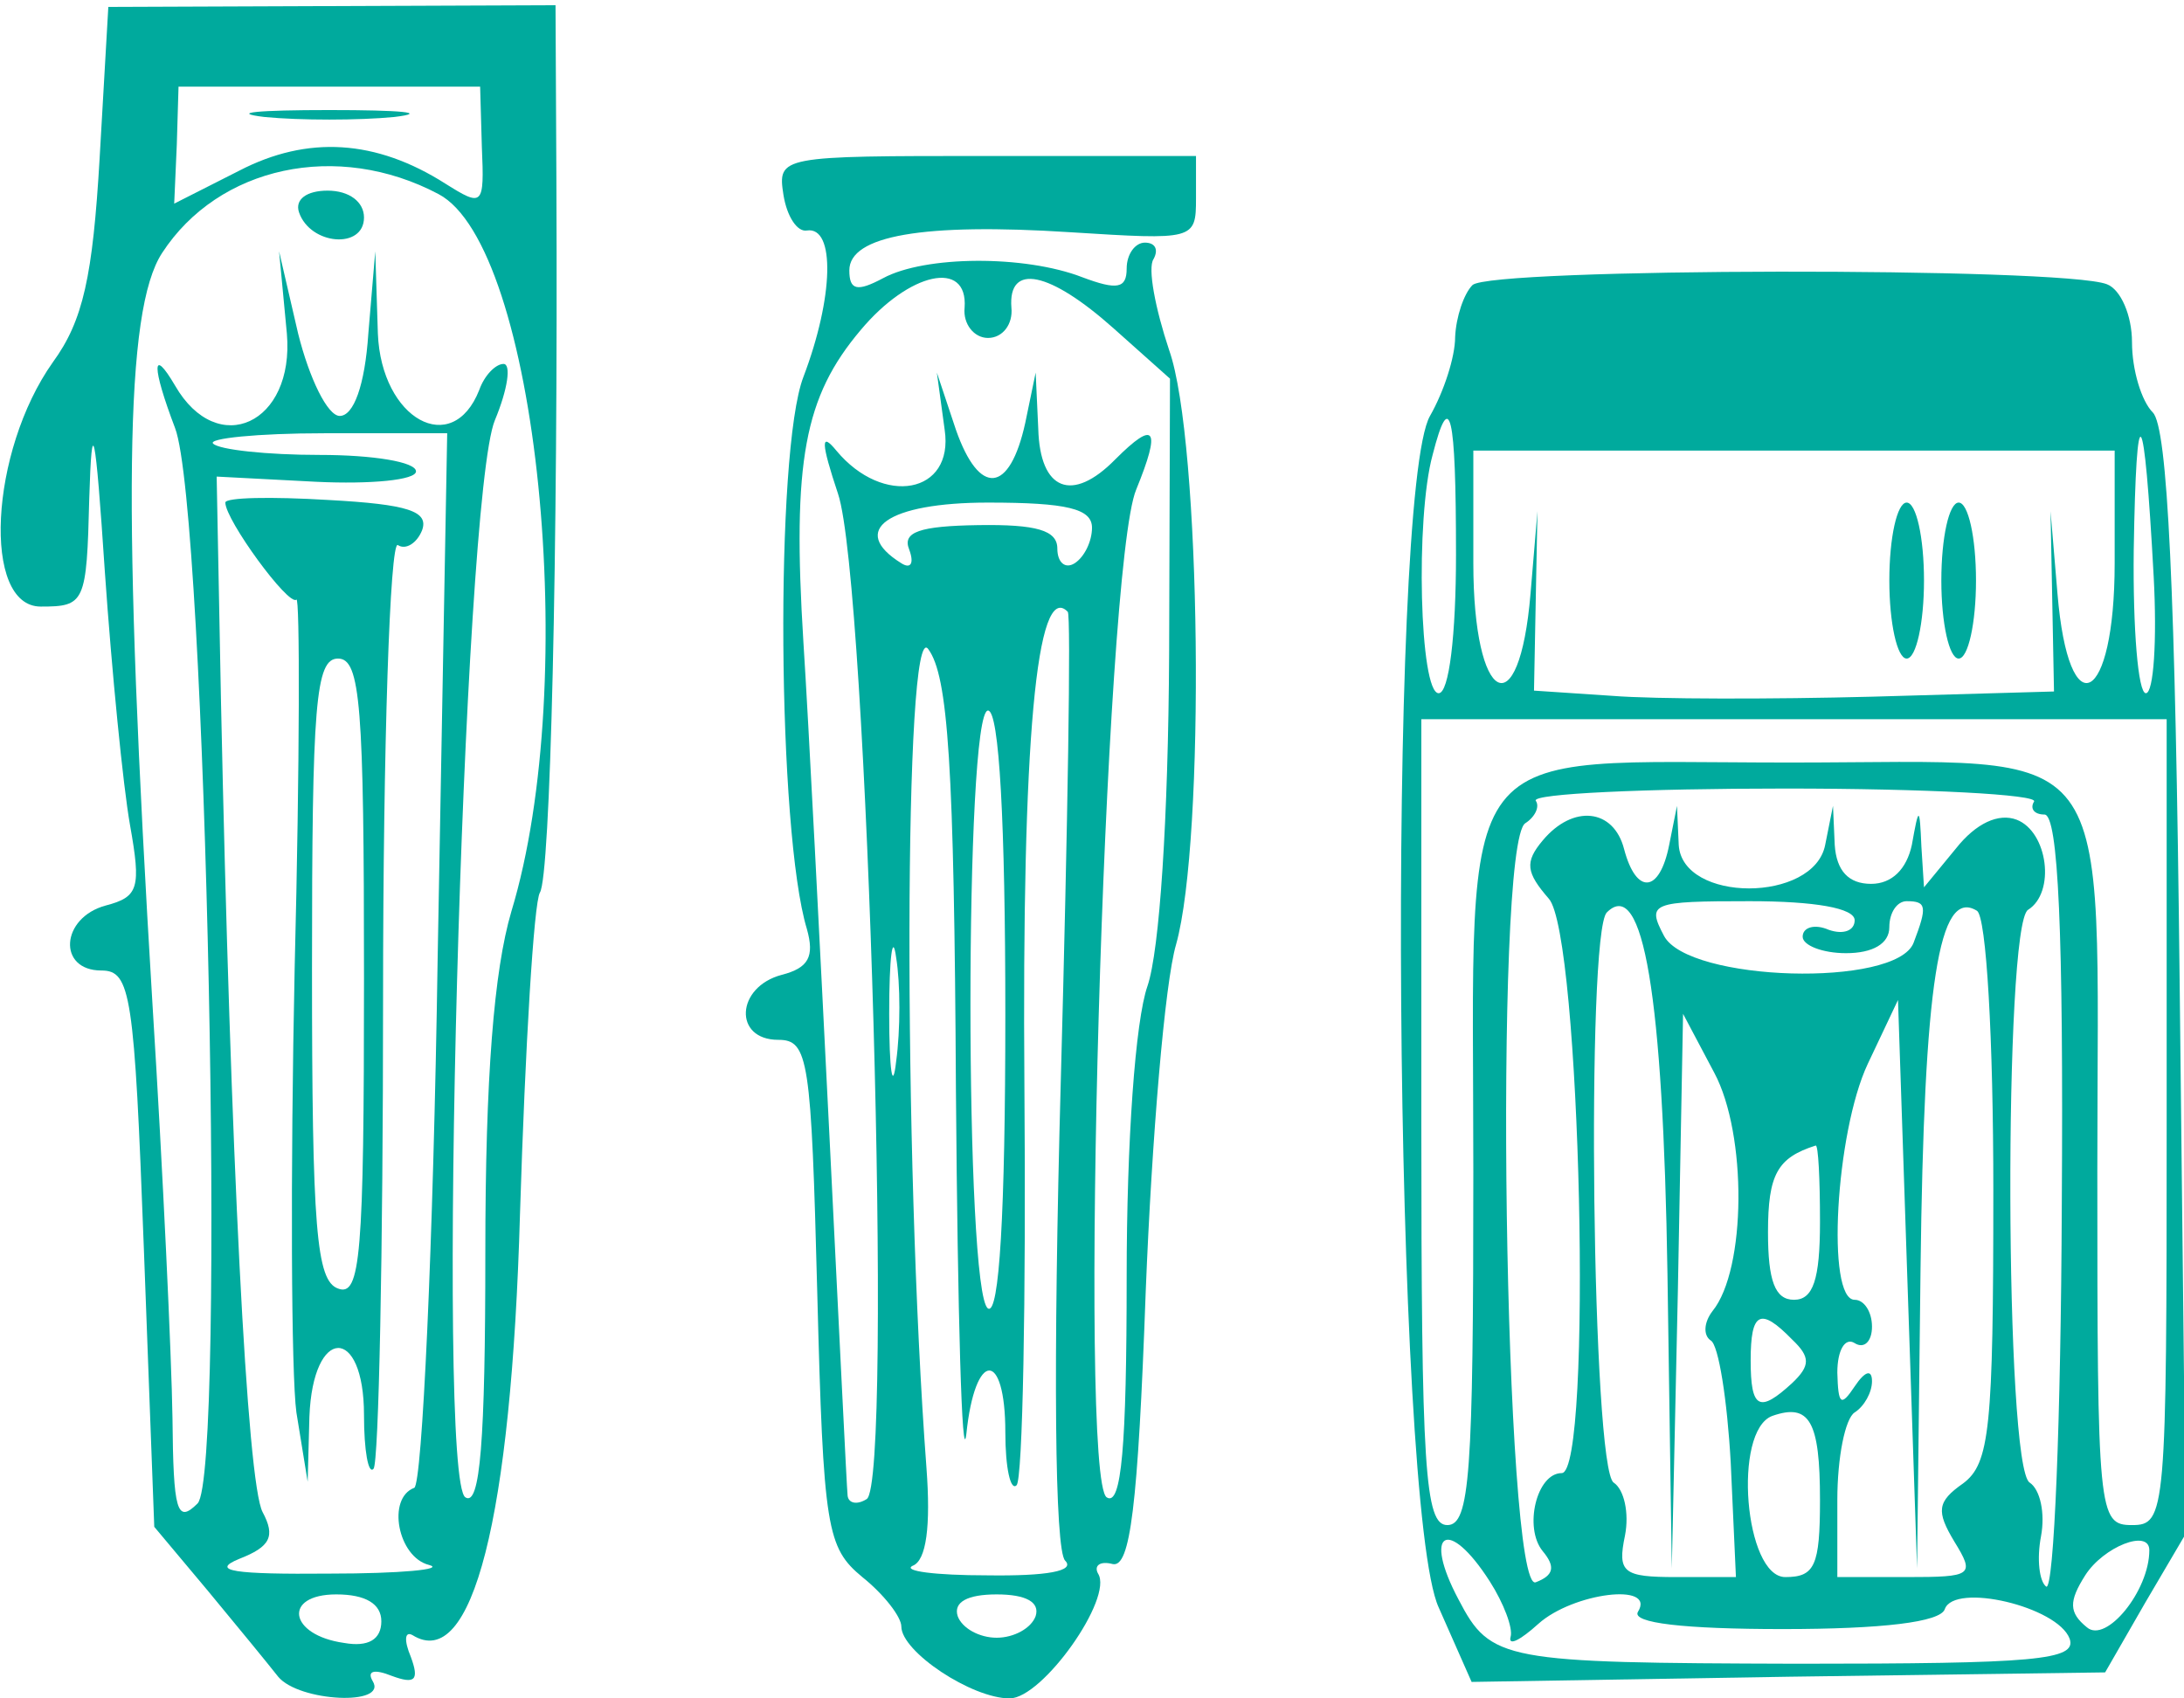 <?xml version="1.0" encoding="UTF-8"?> <svg xmlns="http://www.w3.org/2000/svg" version="1.0" width="126pt" height="98pt" viewBox="0 0 126 98" preserveAspectRatio="xMidYMid meet"><g transform="translate(0,98) scale(0.05,-0.05)" fill="#00aa9d" stroke="none"><path d="M115 1778 c-8 -137 -19 -188 -54 -236 -73 -103 -82 -282 -14 -282 51 0 53 4 56 125 3 99 7 81 18 -85 8 -115 21 -247 29 -292 13 -73 10 -83 -28 -93 -52 -14 -56 -75 -5 -75 34 0 38 -27 49 -321 l12 -321 62 -74 c34 -41 70 -85 81 -99 24 -29 127 -34 109 -5 -7 12 2 14 22 6 27 -10 32 -5 22 22 -8 19 -7 30 2 25 69 -43 114 135 124 486 6 193 16 360 23 371 12 19 21 383 19 822 l-1 202 -258 -1 -258 -1 -10 -174z m441 12 c3 -68 1 -69 -42 -42 -80 51 -159 56 -238 15 l-75 -38 3 68 2 67 174 0 174 0 2 -70z m-50 -54 c114 -60 165 -561 84 -828 -20 -68 -30 -190 -30 -394 0 -217 -6 -293 -23 -282 -34 21 -3 1154 34 1243 15 36 19 65 10 65 -9 0 -22 -13 -28 -30 -31 -79 -113 -34 -117 65 l-3 95 -8 -95 c-4 -60 -17 -95 -33 -95 -14 0 -35 43 -48 95 l-22 95 9 -95 c9 -104 -80 -145 -129 -60 -27 46 -27 22 0 -49 36 -94 59 -1207 26 -1241 -24 -24 -28 -9 -29 99 -1 69 -11 284 -23 476 -35 577 -32 802 11 868 65 100 202 130 319 68z m-1 -881 c-5 -333 -18 -608 -27 -612 -32 -12 -19 -80 17 -89 19 -5 -32 -10 -115 -10 -110 -1 -138 3 -104 17 36 14 42 26 27 54 -18 34 -37 414 -48 935 l-5 260 115 -6 c63 -3 115 2 115 12 0 11 -50 19 -111 19 -61 0 -116 6 -123 13 -7 6 51 12 128 12 l142 0 -11 -605z m-65 -766 c0 -21 -15 -30 -43 -25 -64 9 -71 56 -9 56 34 0 52 -11 52 -31z"></path><path d="M305 1825 c41 -4 109 -4 150 0 41 5 8 8 -75 8 -82 0 -116 -3 -75 -8z"></path><path d="M345 1715 c13 -38 75 -43 75 -6 0 18 -17 31 -42 31 -24 0 -38 -10 -33 -25z"></path><path d="M260 1380 c0 -20 73 -120 82 -112 4 5 4 -186 -2 -425 -5 -238 -4 -469 2 -513 l13 -80 2 75 c4 105 63 106 63 2 0 -41 5 -69 11 -62 6 6 11 251 11 543 0 293 8 528 17 523 9 -6 22 2 28 17 8 22 -16 30 -108 35 -66 4 -119 3 -119 -3z m160 -549 c0 -320 -4 -368 -30 -358 -25 9 -30 69 -30 369 0 305 4 358 30 358 26 0 30 -54 30 -369z"></path><path d="M904 1735 c4 -25 16 -43 27 -41 33 5 31 -77 -4 -169 -33 -86 -30 -525 4 -637 9 -32 2 -45 -29 -53 -53 -14 -56 -75 -4 -75 35 0 38 -22 45 -292 7 -273 11 -294 52 -328 25 -20 45 -46 45 -57 0 -29 81 -83 125 -83 38 0 120 116 102 144 -5 9 2 15 17 11 20 -4 29 65 38 315 7 176 22 356 35 400 34 121 29 582 -8 686 -16 48 -25 95 -18 105 6 11 2 19 -10 19 -11 0 -21 -13 -21 -30 0 -23 -11 -25 -51 -10 -67 26 -182 25 -230 -1 -30 -16 -39 -14 -39 9 0 40 85 55 255 44 143 -9 145 -9 145 39 l0 49 -241 0 c-239 0 -242 0 -235 -45z m209 -130 c-2 -19 11 -35 27 -35 17 0 29 16 27 35 -4 52 44 42 118 -24 l65 -58 -1 -317 c-1 -191 -11 -343 -25 -384 -14 -40 -24 -179 -24 -336 0 -195 -6 -265 -23 -254 -33 21 -3 1075 34 1163 29 71 22 81 -24 35 -50 -51 -87 -36 -89 35 l-3 65 -12 -58 c-18 -82 -53 -85 -80 -8 l-22 66 9 -66 c11 -74 -71 -89 -125 -24 -18 22 -18 10 2 -50 34 -101 64 -1141 33 -1160 -11 -7 -21 -5 -22 4 -1 9 -10 196 -21 416 -11 220 -24 476 -30 569 -13 209 1 283 66 360 56 67 124 82 120 26z m147 -254 c0 -16 -9 -34 -20 -41 -11 -7 -20 1 -20 17 0 21 -24 28 -91 27 -68 -1 -88 -8 -80 -28 6 -16 2 -23 -9 -16 -61 38 -16 70 100 70 91 0 120 -7 120 -29z m-36 -638 c-9 -331 -7 -542 5 -554 12 -12 -21 -18 -90 -17 -60 0 -98 5 -86 11 16 6 21 46 16 113 -27 360 -26 983 2 945 23 -31 30 -133 32 -510 2 -259 7 -437 12 -396 10 97 45 98 45 2 0 -41 6 -68 13 -61 7 7 11 214 9 461 -3 398 14 584 50 547 4 -3 0 -246 -8 -541z m-64 76 c0 -229 -7 -347 -20 -339 -27 17 -27 690 0 690 13 0 20 -130 20 -351z m-126 -54 c-4 -36 -8 -11 -8 55 0 66 4 95 8 65 5 -30 5 -84 0 -120z m161 -640 c-5 -14 -25 -25 -45 -25 -20 0 -40 11 -45 25 -5 16 11 25 45 25 34 0 50 -9 45 -25z"></path><path d="M1699 1631 c-10 -10 -19 -37 -20 -60 0 -23 -13 -63 -29 -91 -50 -87 -42 -1262 10 -1375 l38 -86 366 6 365 5 46 80 47 80 -7 635 c-5 458 -14 642 -31 659 -13 13 -24 49 -24 81 0 31 -13 61 -29 67 -51 20 -712 19 -732 -1z m-19 -311 c0 -93 -8 -160 -20 -160 -22 0 -27 202 -7 275 20 78 27 50 27 -115z m805 -25 c4 -74 0 -135 -9 -135 -9 0 -15 74 -14 165 3 185 12 173 23 -30z m-45 15 c0 -163 -53 -191 -66 -35 l-8 95 2 -104 2 -104 -210 -6 c-115 -3 -250 -3 -300 1 l-90 6 2 104 2 103 -8 -95 c-13 -156 -66 -128 -66 35 l0 130 370 0 370 0 0 -130z m60 -645 c0 -452 -1 -465 -40 -465 -39 0 -40 13 -40 409 0 511 30 471 -355 471 -395 0 -365 38 -365 -473 0 -348 -4 -407 -30 -407 -26 0 -30 65 -30 465 l0 465 430 0 430 0 0 -465z m-153 370 c-5 -8 0 -15 12 -15 16 0 22 -137 20 -450 -1 -248 -9 -446 -18 -441 -8 6 -11 32 -6 58 5 27 -1 54 -13 62 -29 17 -30 643 -2 661 32 20 23 90 -13 104 -21 8 -47 -4 -70 -33 l-37 -45 -3 47 c-2 47 -3 47 -11 2 -6 -28 -23 -45 -47 -45 -26 0 -40 15 -42 45 l-2 45 -9 -45 c-13 -67 -165 -67 -169 0 l-2 45 -9 -45 c-11 -56 -38 -58 -52 -5 -12 47 -59 52 -94 10 -21 -25 -19 -37 7 -67 37 -40 51 -663 15 -663 -29 0 -44 -63 -22 -90 15 -18 13 -28 -8 -36 -36 -14 -49 853 -12 876 11 7 17 19 12 26 -4 8 125 14 288 14 163 0 292 -7 287 -15z m-423 -545 l5 -340 7 320 6 320 36 -68 c38 -71 37 -227 -2 -275 -10 -13 -11 -28 -2 -34 9 -5 19 -69 23 -141 l6 -132 -69 0 c-61 0 -68 5 -59 48 5 26 -1 53 -13 61 -25 15 -32 634 -8 658 42 42 65 -96 70 -417z m216 408 c0 -12 -13 -17 -30 -11 -16 7 -30 3 -30 -8 0 -10 23 -19 50 -19 31 0 50 11 50 30 0 17 9 30 20 30 23 0 24 -6 8 -48 -20 -52 -260 -45 -288 8 -20 38 -15 40 99 40 75 0 121 -8 121 -22z m160 -312 c0 -274 -4 -315 -35 -338 -30 -21 -31 -32 -10 -67 24 -39 21 -41 -55 -41 l-80 0 0 89 c0 49 9 94 20 101 11 7 20 23 20 36 0 14 -8 12 -20 -6 -16 -24 -19 -21 -20 16 0 26 9 41 20 34 11 -7 20 2 20 19 0 17 -9 31 -20 31 -33 0 -22 193 15 272 l35 74 11 -328 11 -328 4 346 c4 329 21 440 65 413 11 -6 19 -148 19 -323z m-200 -36 c0 -67 -8 -90 -30 -90 -22 0 -30 22 -30 78 0 67 11 86 55 100 3 1 5 -38 5 -88z m-32 -136 c21 -20 21 -30 0 -50 -38 -35 -48 -30 -48 26 0 56 11 62 48 24z m32 -185 c0 -76 -6 -89 -40 -89 -47 0 -61 169 -15 186 43 15 55 -6 55 -97z m-381 -94 c16 -25 27 -54 24 -64 -3 -11 11 -4 32 15 40 36 136 48 115 14 -8 -13 53 -20 167 -20 115 0 182 8 187 23 11 31 130 3 144 -34 9 -25 -40 -29 -314 -29 -340 1 -354 3 -391 74 -42 79 -12 96 36 21z m761 36 c0 -47 -50 -108 -72 -89 -21 17 -21 30 -2 60 21 33 74 54 74 29z"></path><path d="M2180 1290 c0 -49 9 -90 20 -90 11 0 20 41 20 90 0 50 -9 90 -20 90 -11 0 -20 -40 -20 -90z"></path><path d="M2240 1290 c0 -49 9 -90 20 -90 11 0 20 41 20 90 0 50 -9 90 -20 90 -11 0 -20 -40 -20 -90z"></path></g></svg> 
